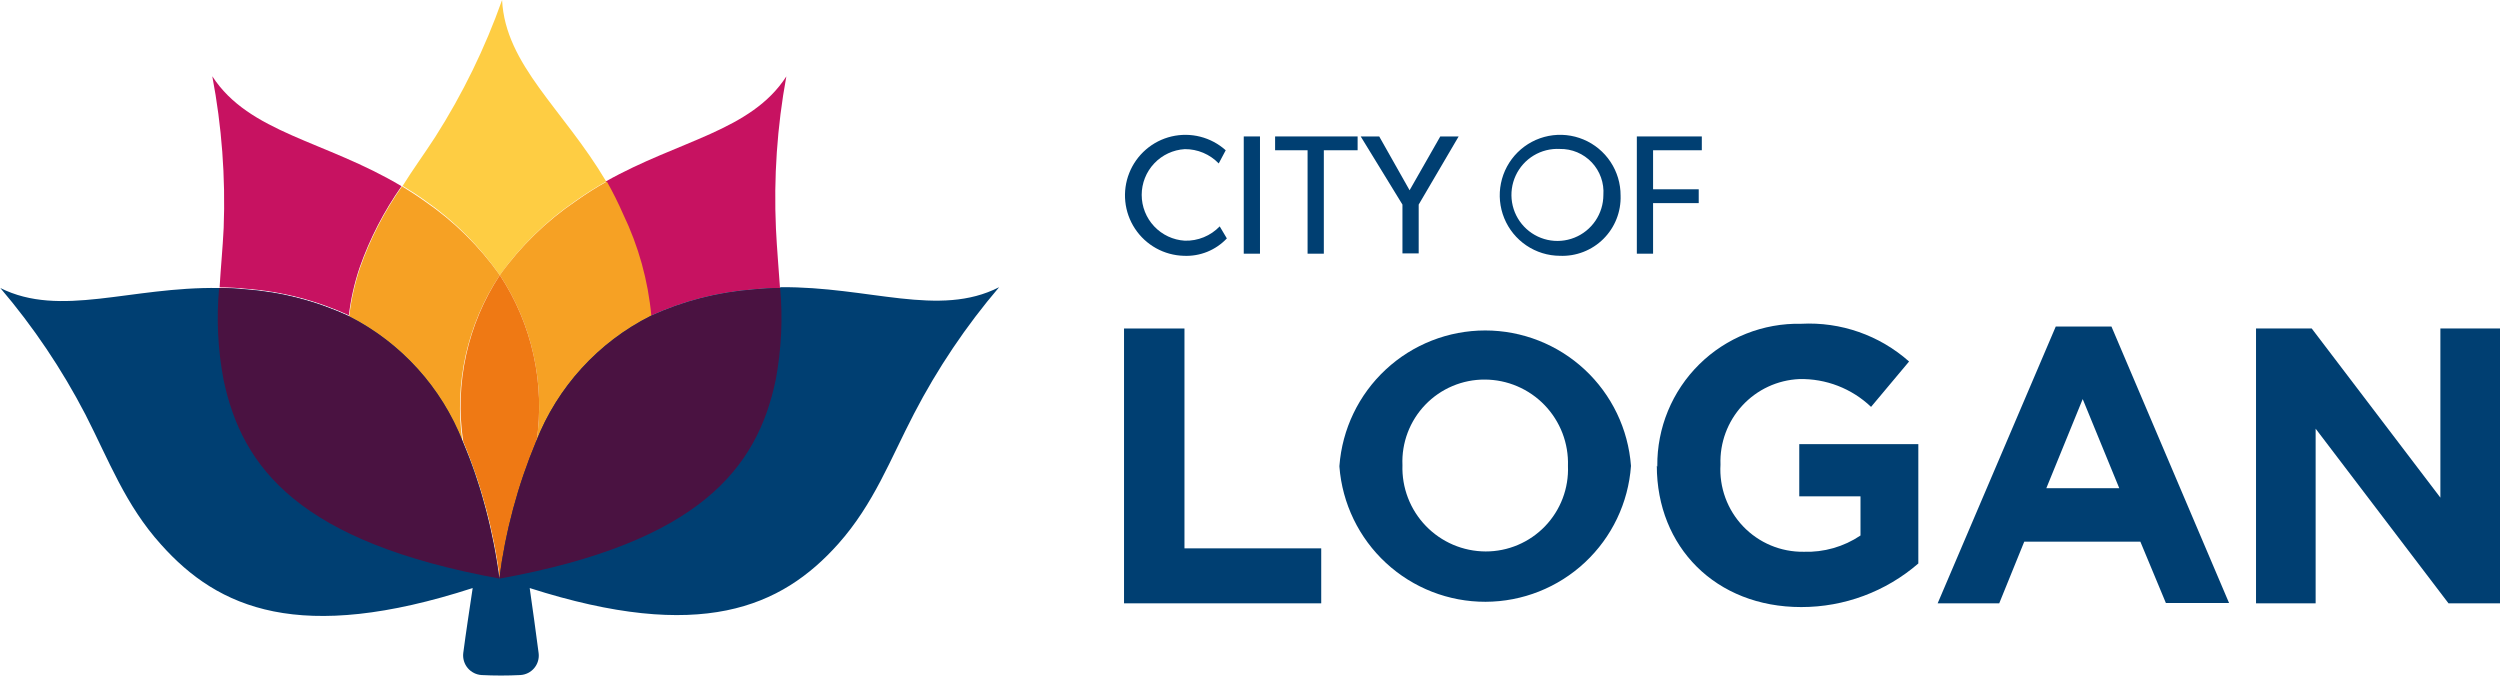 <svg width="196" height="53" viewBox="0 0 196 53" fill="none" xmlns="http://www.w3.org/2000/svg">
<g clip-path="url(#clip0)">
<path d="M39.185 21.572C40.799 19.306 42.799 17.343 45.094 15.771C45.876 15.214 46.688 14.699 47.526 14.229C44.164 8.555 39.618 5.1 39.363 0C38.027 3.77 36.266 7.376 34.116 10.748C33.25 12.087 32.359 13.298 31.569 14.573C32.155 14.93 32.754 15.312 33.34 15.733C35.618 17.317 37.597 19.294 39.185 21.572Z" fill="#FECD43"/>
<path d="M27.341 24.798C27.49 23.496 27.776 22.214 28.195 20.973C28.992 18.707 30.098 16.562 31.48 14.598C25.508 11.028 19.522 10.429 16.644 5.979C17.389 9.898 17.688 13.889 17.536 17.875C17.459 19.468 17.306 20.998 17.217 22.528C17.924 22.529 18.629 22.568 19.331 22.643C22.127 22.852 24.862 23.565 27.405 24.747" fill="#C71261"/>
<path d="M27.342 24.798C31.413 26.874 34.584 30.37 36.256 34.628C35.591 30.063 36.634 25.413 39.185 21.572C37.579 19.303 35.582 17.339 33.289 15.771C32.703 15.35 32.104 14.968 31.518 14.611C30.136 16.575 29.03 18.72 28.233 20.986C27.814 22.227 27.528 23.509 27.38 24.811" fill="#F6A124"/>
<path d="M51.028 24.76C53.555 23.603 56.267 22.904 59.038 22.694C59.74 22.619 60.446 22.58 61.152 22.579C61.05 21.049 60.91 19.52 60.834 17.926C60.653 13.93 60.926 9.926 61.649 5.992C58.885 10.276 53.231 10.99 47.487 14.228C47.955 15.056 48.38 15.907 48.761 16.778C49.969 19.285 50.72 21.988 50.977 24.76" fill="#C71261"/>
<path d="M39.185 21.572C41.719 25.42 42.744 30.07 42.063 34.628C43.747 30.34 46.953 26.827 51.066 24.76C50.809 21.988 50.058 19.285 48.85 16.778C48.469 15.908 48.044 15.056 47.577 14.229C46.739 14.699 45.927 15.214 45.144 15.771C42.832 17.338 40.814 19.302 39.185 21.572Z" fill="#F6A124"/>
<path d="M39.185 21.572C36.655 25.422 35.634 30.071 36.319 34.628C37.753 38.061 38.717 41.672 39.185 45.363C39.662 41.672 40.63 38.062 42.063 34.628C42.744 30.07 41.719 25.42 39.185 21.572Z" fill="#EF7914"/>
<path d="M61.152 22.58C60.446 22.581 59.74 22.619 59.038 22.694C56.267 22.904 53.555 23.603 51.028 24.76C46.912 26.823 43.705 30.338 42.025 34.628C40.592 38.062 39.624 41.672 39.146 45.363C38.872 43.368 38.472 41.392 37.949 39.447C37.512 37.802 36.954 36.191 36.281 34.628C34.614 30.368 31.441 26.87 27.367 24.798C24.824 23.616 22.089 22.903 19.293 22.694C18.591 22.619 17.885 22.581 17.179 22.58C10.226 22.465 4.737 24.938 0.025 22.58C2.618 25.622 4.857 28.95 6.698 32.499C8.545 36.107 9.831 39.6 12.633 42.699C17.128 47.734 23.521 50.488 37.058 46.103C36.803 47.824 36.536 49.532 36.319 51.202C36.295 51.411 36.313 51.623 36.373 51.824C36.433 52.026 36.533 52.213 36.668 52.374C36.803 52.535 36.969 52.667 37.156 52.761C37.344 52.856 37.549 52.911 37.758 52.924C38.768 52.975 39.78 52.975 40.789 52.924C40.999 52.913 41.205 52.859 41.394 52.765C41.582 52.671 41.749 52.539 41.884 52.378C42.019 52.216 42.12 52.028 42.179 51.826C42.238 51.624 42.255 51.411 42.228 51.202C42.012 49.571 41.77 47.76 41.528 46.103C54.899 50.386 61.254 47.645 65.724 42.635C68.513 39.498 69.799 36.005 71.658 32.435C73.499 28.886 75.738 25.558 78.331 22.516C73.619 24.925 68.143 22.452 61.178 22.516" fill="#003F72"/>
<path d="M61.152 22.58C60.446 22.58 59.74 22.619 59.038 22.694C56.267 22.904 53.555 23.603 51.028 24.76C46.915 26.827 43.709 30.341 42.025 34.628C40.592 38.062 39.624 41.672 39.147 45.363C38.679 41.672 37.715 38.061 36.281 34.628C34.614 30.368 31.441 26.87 27.367 24.798C24.824 23.616 22.089 22.903 19.293 22.694C18.591 22.619 17.885 22.581 17.179 22.58C16.96 24.977 17.076 27.393 17.523 29.758C18.975 36.706 23.496 42.507 39.172 45.363C54.849 42.52 59.382 36.706 60.821 29.758C61.262 27.392 61.378 24.977 61.165 22.58" fill="#4A1241"/>
<path d="M92.81 20.055C92.048 20.035 91.302 19.831 90.635 19.46C89.968 19.089 89.401 18.563 88.981 17.925C88.561 17.288 88.301 16.558 88.223 15.799C88.145 15.039 88.252 14.272 88.534 13.562C88.815 12.852 89.264 12.222 89.842 11.723C90.419 11.224 91.109 10.872 91.851 10.697C92.593 10.523 93.367 10.53 94.106 10.718C94.845 10.907 95.528 11.271 96.096 11.781L95.548 12.814C95.204 12.456 94.79 12.172 94.333 11.979C93.875 11.786 93.383 11.688 92.887 11.692C91.973 11.746 91.115 12.148 90.487 12.815C89.859 13.482 89.509 14.364 89.509 15.281C89.509 16.197 89.859 17.079 90.487 17.746C91.115 18.413 91.973 18.815 92.887 18.87C93.396 18.885 93.903 18.793 94.375 18.599C94.846 18.406 95.272 18.116 95.625 17.748L96.185 18.691C95.754 19.148 95.229 19.506 94.647 19.742C94.064 19.977 93.438 20.084 92.81 20.055Z" fill="#003F72"/>
<path d="M97.51 19.889V10.697H98.783V19.889H97.51Z" fill="#003F72"/>
<path d="M103.788 11.78V19.889H102.514V11.78H99.968V10.697H106.437V11.78H103.788Z" fill="#003F72"/>
<path d="M111.225 16.039V19.864H109.952V16.039L106.679 10.697H108.13L110.512 14.917L112.919 10.697H114.358L111.225 16.039Z" fill="#003F72"/>
<path d="M122.292 20.055C121.355 20.05 120.441 19.767 119.665 19.242C118.889 18.718 118.286 17.974 117.932 17.107C117.578 16.239 117.488 15.285 117.675 14.367C117.862 13.448 118.316 12.605 118.981 11.945C119.646 11.285 120.491 10.837 121.41 10.657C122.329 10.478 123.281 10.575 124.145 10.937C125.009 11.298 125.746 11.908 126.264 12.689C126.782 13.47 127.057 14.387 127.054 15.325C127.076 15.955 126.967 16.583 126.735 17.169C126.503 17.756 126.152 18.287 125.705 18.732C125.258 19.176 124.724 19.522 124.136 19.75C123.549 19.978 122.921 20.082 122.292 20.055ZM122.292 11.678C121.572 11.64 120.857 11.819 120.24 12.191C119.623 12.564 119.131 13.113 118.829 13.768C118.527 14.423 118.428 15.154 118.544 15.866C118.661 16.578 118.988 17.239 119.484 17.762C119.979 18.286 120.621 18.649 121.324 18.805C122.028 18.96 122.762 18.901 123.432 18.634C124.102 18.368 124.676 17.906 125.081 17.31C125.486 16.713 125.704 16.008 125.705 15.287C125.738 14.82 125.675 14.352 125.517 13.912C125.36 13.472 125.114 13.069 124.792 12.729C124.471 12.39 124.083 12.121 123.653 11.94C123.222 11.759 122.759 11.67 122.292 11.678Z" fill="#003F72"/>
<path d="M129.601 11.78V14.84H133.18V15.924H129.601V19.889H128.328V10.697H133.422V11.78H129.601Z" fill="#003F72"/>
<path d="M88.124 25.754H92.862V42.991H103.584V47.301H88.124V25.754Z" fill="#003F72"/>
<path d="M105.01 36.591V36.528C105.226 33.64 106.524 30.941 108.643 28.972C110.763 27.002 113.548 25.908 116.44 25.908C119.332 25.908 122.117 27.002 124.237 28.972C126.356 30.941 127.654 33.64 127.869 36.528C127.662 39.416 126.372 42.118 124.258 44.094C122.144 46.07 119.361 47.172 116.469 47.18C113.577 47.188 110.789 46.101 108.664 44.138C106.539 42.174 105.234 39.478 105.01 36.591ZM122.928 36.591V36.528C122.957 35.651 122.81 34.778 122.496 33.959C122.181 33.141 121.706 32.394 121.098 31.762C120.49 31.131 119.762 30.628 118.956 30.284C118.15 29.939 117.284 29.761 116.408 29.758C115.538 29.753 114.677 29.926 113.876 30.265C113.075 30.603 112.35 31.101 111.747 31.728C111.143 32.355 110.673 33.098 110.364 33.912C110.056 34.726 109.915 35.594 109.952 36.464C109.923 37.34 110.07 38.214 110.384 39.032C110.698 39.851 111.174 40.598 111.782 41.229C112.39 41.861 113.118 42.363 113.924 42.708C114.729 43.052 115.596 43.231 116.472 43.234C117.341 43.236 118.202 43.063 119.002 42.723C119.802 42.384 120.526 41.886 121.129 41.26C121.732 40.633 122.202 39.891 122.512 39.078C122.821 38.265 122.963 37.397 122.928 36.528" fill="#003F72"/>
<path d="M129.932 36.591V36.527C129.92 35.048 130.205 33.581 130.769 32.213C131.334 30.846 132.167 29.605 133.219 28.566C134.271 27.527 135.521 26.71 136.895 26.163C138.268 25.617 139.737 25.352 141.215 25.384C144.312 25.22 147.35 26.282 149.671 28.342L146.691 31.899C145.177 30.456 143.153 29.672 141.062 29.719C139.357 29.795 137.752 30.543 136.595 31.799C135.438 33.055 134.824 34.718 134.886 36.425C134.833 37.311 134.964 38.197 135.269 39.03C135.574 39.863 136.047 40.623 136.659 41.265C137.271 41.906 138.008 42.414 138.825 42.757C139.642 43.1 140.52 43.271 141.406 43.259C142.989 43.312 144.548 42.867 145.863 41.984V38.912H141.062V34.819H150.397V44.177C147.847 46.385 144.587 47.598 141.215 47.594C134.504 47.594 129.894 42.877 129.894 36.515" fill="#003F72"/>
<path d="M161.171 25.601H165.538L174.758 47.275H169.805L167.805 42.469H158.7L156.739 47.301H151.912L161.171 25.601ZM166.15 38.274L163.284 31.287L160.432 38.274H166.15Z" fill="#003F72"/>
<path d="M176.872 25.754H181.24L191.326 39.014V25.754H196V47.301H191.963L181.546 33.608V47.301H176.872V25.754Z" fill="#003F72"/>
</g>
<defs>
<clipPath id="clip0">
<rect width="196" height="53" fill="white"/>
</clipPath>
</defs>
</svg>
